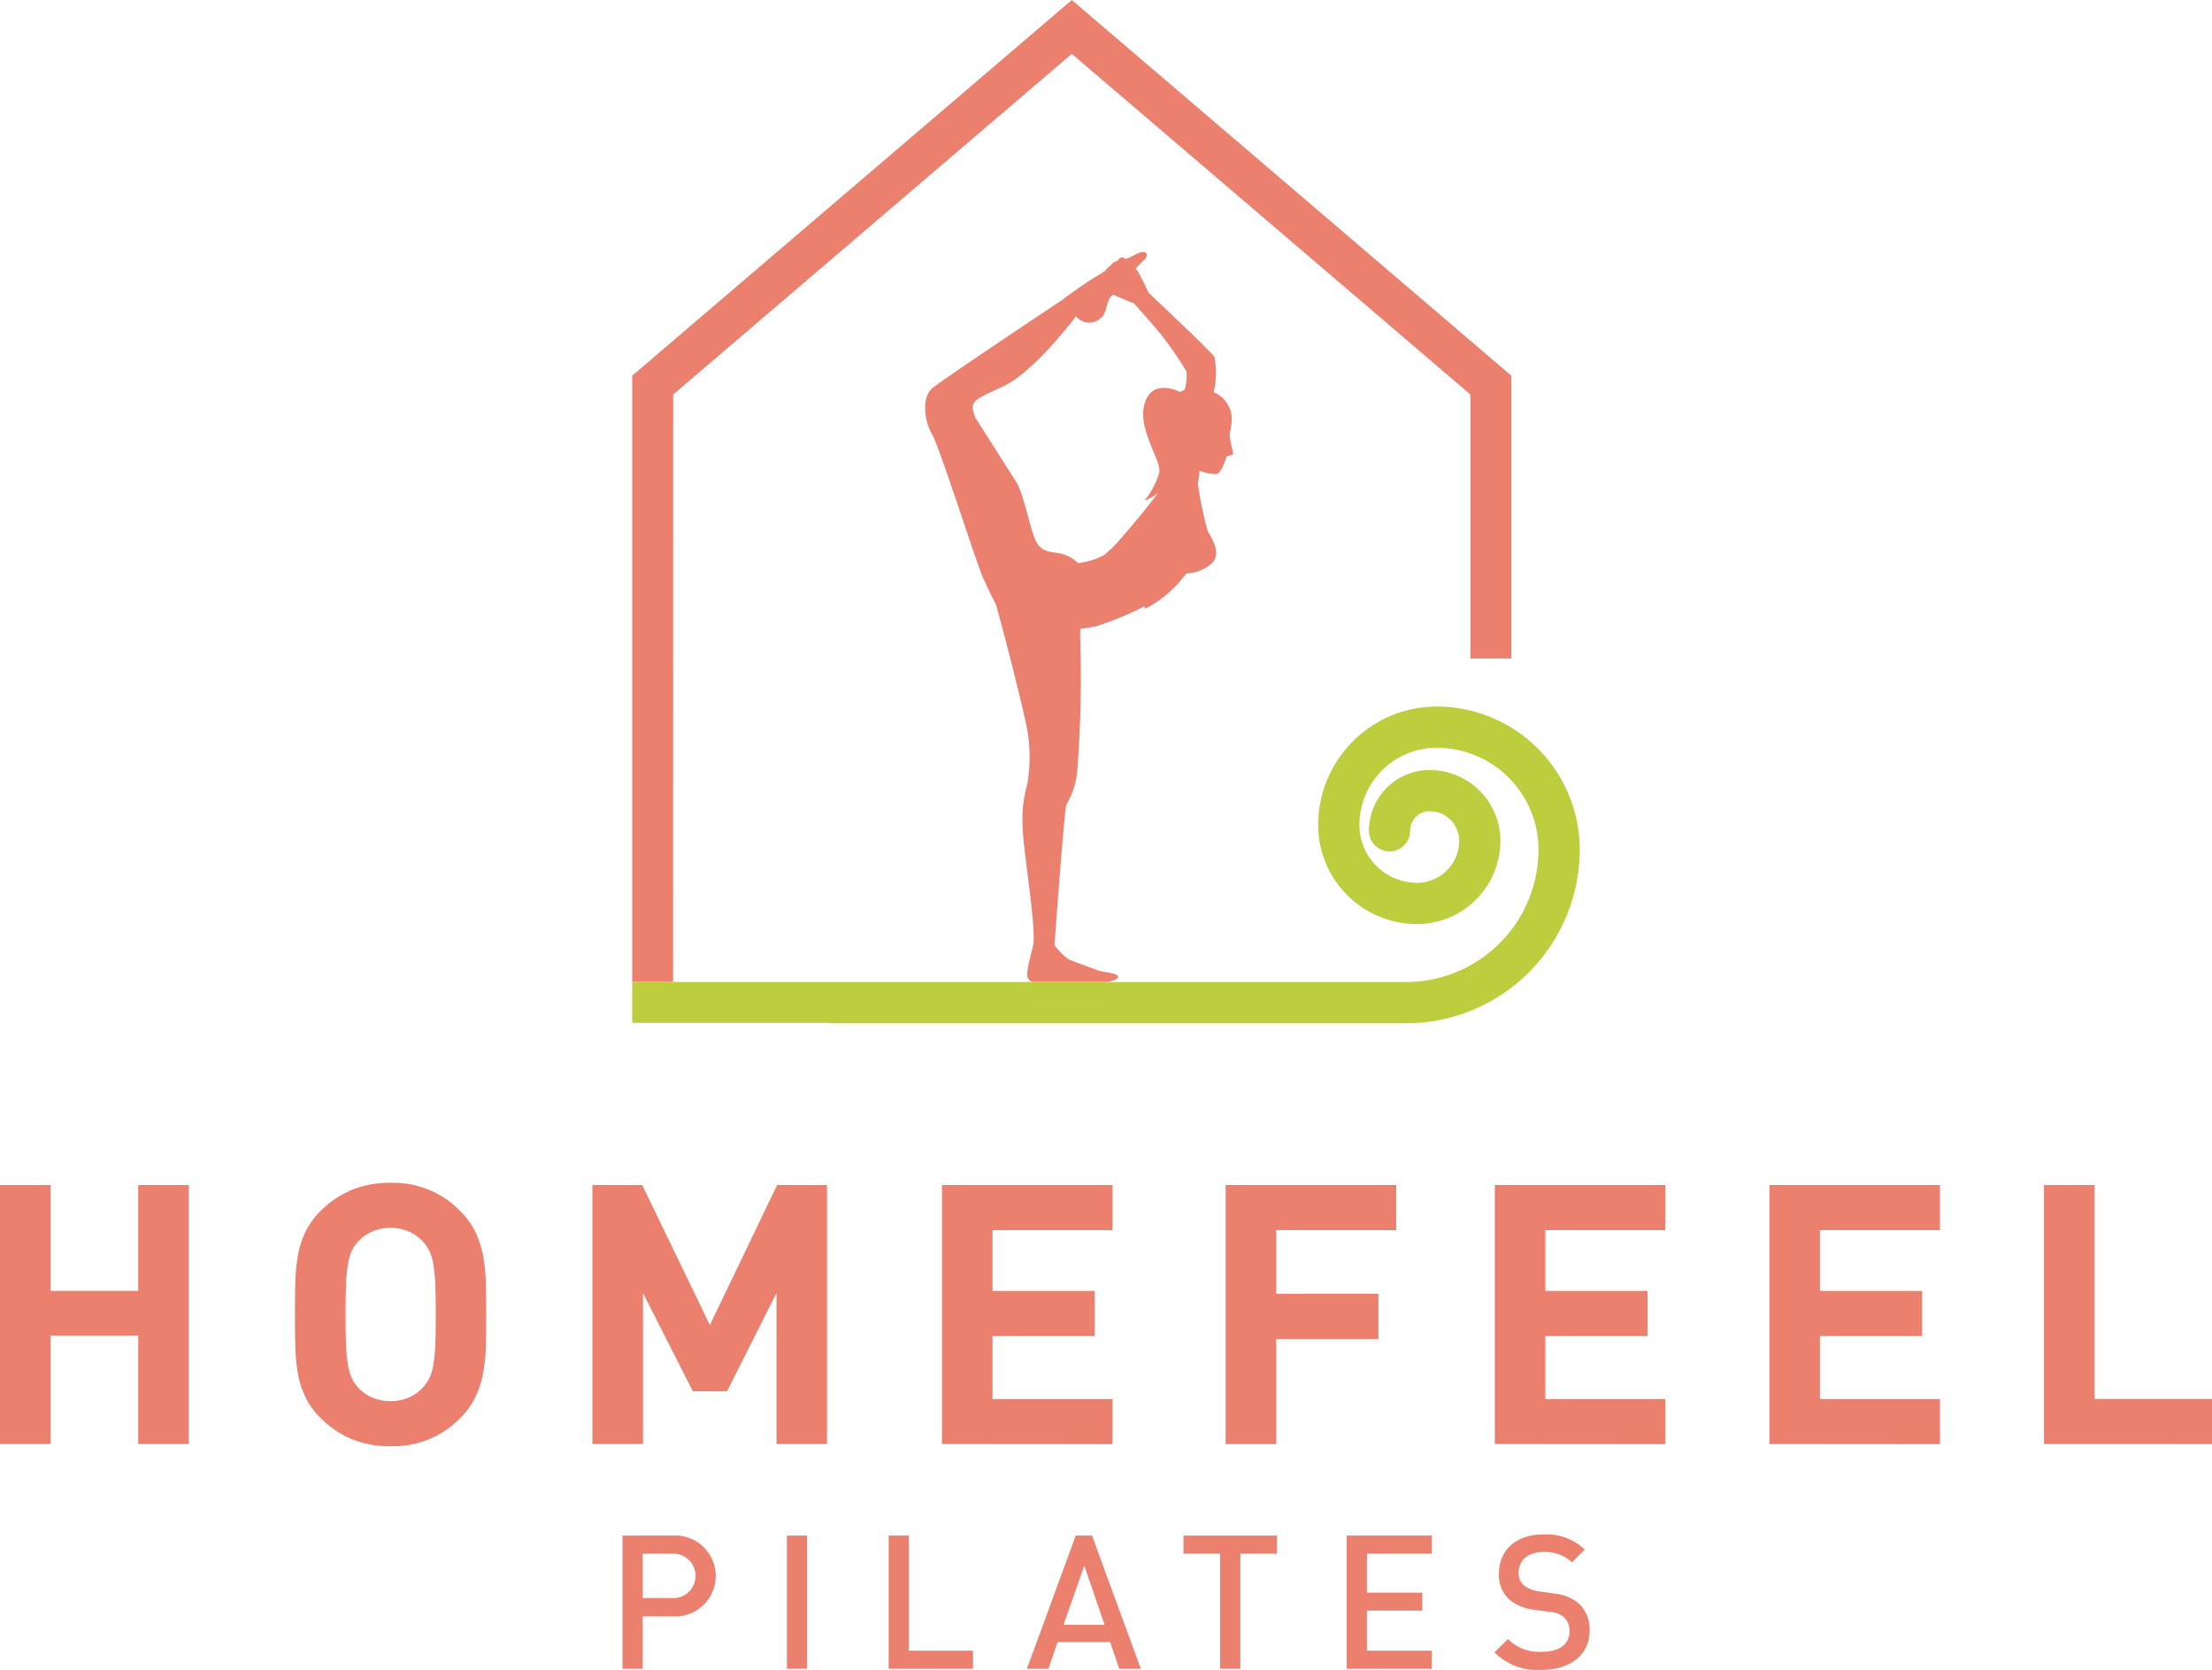 <svg xmlns="http://www.w3.org/2000/svg" width="161.717" height="122.058" viewBox="0 0 161.717 122.058">
  <g id="그룹_25687" data-name="그룹 25687" transform="translate(-61.68 -224.107)">
    <g id="그룹_25685" data-name="그룹 25685">
      <path id="패스_42055" data-name="패스 42055" d="M71.784,329.654V321.73H65.376v7.924h-3.7V310.722h3.7v7.738h6.408v-7.738h3.7v18.932Z" fill="#ec806e"/>
      <path id="패스_42056" data-name="패스 42056" d="M97.2,322.475a12.6,12.6,0,0,1-.2,1.994,7.007,7.007,0,0,1-.558,1.741,5.519,5.519,0,0,1-1.1,1.529,6.8,6.8,0,0,1-5.106,2.074,7.268,7.268,0,0,1-2.871-.532,7.093,7.093,0,0,1-2.26-1.542A5.5,5.5,0,0,1,84,326.21a6.671,6.671,0,0,1-.545-1.741,13.818,13.818,0,0,1-.186-1.994q-.027-1.064-.027-2.287t.027-2.287a13.817,13.817,0,0,1,.186-1.994A6.69,6.69,0,0,1,84,314.165a5.512,5.512,0,0,1,1.1-1.528,7.112,7.112,0,0,1,2.26-1.543,7.285,7.285,0,0,1,2.871-.532,6.792,6.792,0,0,1,5.106,2.075,5.529,5.529,0,0,1,1.1,1.528A7.028,7.028,0,0,1,97,315.907a12.6,12.6,0,0,1,.2,1.994q.025,1.063.026,2.287T97.2,322.475ZM93.5,317.941a11.356,11.356,0,0,0-.147-1.476,3.424,3.424,0,0,0-.292-.944,3.064,3.064,0,0,0-.452-.651,3,3,0,0,0-1-.731,3.209,3.209,0,0,0-1.37-.279,3.29,3.29,0,0,0-1.382.279,2.972,2.972,0,0,0-1.011.731,2.715,2.715,0,0,0-.438.651,3.72,3.72,0,0,0-.279.944,11.183,11.183,0,0,0-.147,1.476q-.041.891-.04,2.247t.04,2.247a11.166,11.166,0,0,0,.147,1.475,3.683,3.683,0,0,0,.279.944,2.7,2.7,0,0,0,.438.652,2.972,2.972,0,0,0,1.011.731,3.29,3.29,0,0,0,1.382.279,3.209,3.209,0,0,0,1.37-.279,3,3,0,0,0,1-.731,3.045,3.045,0,0,0,.452-.652,3.392,3.392,0,0,0,.292-.944,11.339,11.339,0,0,0,.147-1.475q.039-.891.039-2.247T93.5,317.941Z" fill="#ec806e"/>
      <path id="패스_42057" data-name="패스 42057" d="M118.449,329.654V318.619l-3.617,7.179h-2.5l-3.643-7.179v11.035h-3.7V310.722h3.643l4.946,10.237,4.919-10.237h3.642v18.932Z" fill="#ec806e"/>
      <path id="패스_42058" data-name="패스 42058" d="M130.546,329.654V310.722h12.471v3.3h-8.775v4.441h7.472v3.3h-7.472v4.6h8.775v3.3Z" fill="#ec806e"/>
      <path id="패스_42059" data-name="패스 42059" d="M154.983,314.019v4.653h7.472v3.3h-7.472v7.685h-3.7V310.722h12.47v3.3Z" fill="#ec806e"/>
      <path id="패스_42060" data-name="패스 42060" d="M170.963,329.654V310.722h12.471v3.3h-8.775v4.441h7.472v3.3h-7.472v4.6h8.775v3.3Z" fill="#ec806e"/>
      <path id="패스_42061" data-name="패스 42061" d="M191.038,329.654V310.722h12.471v3.3h-8.775v4.441h7.472v3.3h-7.472v4.6h8.775v3.3Z" fill="#ec806e"/>
      <path id="패스_42062" data-name="패스 42062" d="M211.113,329.654V310.722h3.7v15.635H223.4v3.3Z" fill="#ec806e"/>
    </g>
    <g id="그룹_25686" data-name="그룹 25686">
      <path id="패스_42063" data-name="패스 42063" d="M110.883,342.253h-2.216v3.83H107.19v-9.739h3.693a2.959,2.959,0,1,1,0,5.909Zm-.082-4.582h-2.134v3.241H110.8a1.624,1.624,0,1,0,0-3.241Z" fill="#ec806e"/>
      <path id="패스_42064" data-name="패스 42064" d="M119.21,346.083v-9.739h1.477v9.739Z" fill="#ec806e"/>
      <path id="패스_42065" data-name="패스 42065" d="M126.648,346.083v-9.739h1.478v8.412h4.691v1.327Z" fill="#ec806e"/>
      <path id="패스_42066" data-name="패스 42066" d="M143.51,346.083l-.67-1.956H139l-.671,1.956h-1.573l3.57-9.739h1.19l3.57,9.739Zm-2.558-7.537-1.518,4.322h3Z" fill="#ec806e"/>
      <path id="패스_42067" data-name="패스 42067" d="M152.357,337.671v8.412H150.88v-8.412H148.2v-1.327h6.839v1.327Z" fill="#ec806e"/>
      <path id="패스_42068" data-name="패스 42068" d="M160.137,346.083v-9.739h6.223v1.327h-4.746v2.845h4.049v1.313h-4.049v2.927h4.746v1.327Z" fill="#ec806e"/>
      <path id="패스_42069" data-name="패스 42069" d="M174.386,346.165a4.406,4.406,0,0,1-3.446-1.286l.985-.971a3.211,3.211,0,0,0,2.489.93c1.271,0,2.01-.547,2.01-1.491a1.309,1.309,0,0,0-.383-1.012,1.686,1.686,0,0,0-1.066-.41l-1.149-.164a3.335,3.335,0,0,1-1.847-.78,2.426,2.426,0,0,1-.712-1.86c0-1.7,1.232-2.859,3.256-2.859a4.055,4.055,0,0,1,3.023,1.108l-.944.93a2.863,2.863,0,0,0-2.12-.752c-1.149,0-1.778.656-1.778,1.518a1.158,1.158,0,0,0,.369.9,2.17,2.17,0,0,0,1.1.451l1.108.164a3.223,3.223,0,0,1,1.818.725,2.547,2.547,0,0,1,.794,2C177.888,345.1,176.424,346.165,174.386,346.165Z" fill="#ec806e"/>
    </g>
    <path id="패스_42070" data-name="패스 42070" d="M125.926,295.882v0h11.237l-.005,0H125.926Z" fill="none"/>
    <path id="패스_42071" data-name="패스 42071" d="M110.894,252.944l29.144-24.9,29.144,24.9v19.3h2.989V251.566l-32.133-27.459L107.9,251.566v44.315h2.989Z" fill="#ec806e"/>
    <path id="패스_42072" data-name="패스 42072" d="M143.411,295.453c-.12-.238-.95-.26-1.441-.411a.831.831,0,0,1-.11-.038c-.466-.189-1.677-.6-2.077-.795a4.557,4.557,0,0,1-1.009-1.022s.176-2.483.376-5.013.419-5.1.5-5.275a5.716,5.716,0,0,0,.806-2.659c.118-1.721.183-3.149.216-4.355h0c0-.06,0-.115,0-.172a.646.646,0,0,0,0-.077l.008-.359v-.017c.049-2.228-.011-3.631-.028-4.708,0-.093,0-.181,0-.269,0-.068,0-.139,0-.2.005,0,.016,0,.022-.006a.515.515,0,0,0,.071-.011c.044-.005.088-.01.137-.019l.077-.013.178-.031.112-.019.192-.033c.11-.022.23-.043.356-.065a22.259,22.259,0,0,0,3.527-1.456c.033.052.066.107.1.159a7.082,7.082,0,0,0,1.467-.97l.021-.014a7.96,7.96,0,0,0,1.176-1.178c.019-.025.039-.047.058-.069.167-.2.279-.337.279-.337a2.98,2.98,0,0,0,1.823-.72c.792-.719,0-1.894-.263-2.349a25.5,25.5,0,0,1-.735-3.528,5.446,5.446,0,0,0,.124-.912,3.487,3.487,0,0,0,1.184.252c.444-.011.792-1.294.792-1.294a2.668,2.668,0,0,0,.466-.15c.087-.063-.318-1.2-.217-1.6a5.578,5.578,0,0,0,.134-.9,2.129,2.129,0,0,0-1.321-2.044,6.039,6.039,0,0,0,.052-2.59c-.337-.469-4.8-4.67-4.8-4.67s-.63-1.313-.792-1.56a1.413,1.413,0,0,0-.17-.205,6.2,6.2,0,0,1,.6-.625c.222-.143.345-.556.006-.6s-.9.383-1.22.463a.676.676,0,0,0-.11.046,1.7,1.7,0,0,0-.221-.109c-.206-.03-.4.26-.4.26a.665.665,0,0,0-.477.337.969.969,0,0,0-.391.384c-.025.014-.05.03-.077.047a.386.386,0,0,0-.184.115,29.13,29.13,0,0,0-2.872,1.951s-8.781,5.829-9.537,6.479-.576,2.373,0,3.346c.317.535,1.3,3.44,2.192,6.085.17.5.334.994.493,1.46.014.044.028.085.044.129.028.088.058.175.088.26.016.055.036.107.055.159.024.077.049.151.074.225.016.049.033.1.049.145.025.072.049.146.074.214l.049.14c.022.068.047.137.069.2.016.042.03.083.044.124.022.065.044.126.066.186.016.044.03.088.043.129s.039.107.055.156.03.082.044.121.036.1.052.142.025.072.036.1.033.085.049.126.022.061.03.088.03.074.044.11a.652.652,0,0,0,.028.068c.011.033.024.063.035.091s.014.035.022.049c.017.038.03.071.044.1v0c.189.378.474,1.068.882,1.795.469,1.7,1.047,3.853,1.494,5.722,0,0,.285,1.151.5,2.064.057.244.109.471.148.652a11.638,11.638,0,0,1,.153,4.783,9.115,9.115,0,0,0-.329,3.094c.02,1.658,1.042,7.476.754,8.682-.055.293-.3,1.091-.4,1.792,0,.041-.011.08-.014.118-.043.395.068.619.36.721h5.46C143.108,295.806,143.5,295.641,143.411,295.453ZM133,254.651c-.505-1.258-.181-1.258,2.085-2.338,2.113-1.006,4.892-4.6,5.262-5.084a1.236,1.236,0,0,0,1.878.055c.408-.384.309-1.126.729-1.565.027-.025.055-.057.085-.088.6.283,1.529.639,1.529.639s.359.373,1.631,1.847a25.241,25.241,0,0,1,2.225,3.144,3.75,3.75,0,0,1-.14,1.351,1.911,1.911,0,0,0-.342.148c-.044-.025-1.793-.938-2.464.534-.883,1.927,1.137,4.382.954,5.355a5.54,5.54,0,0,1-1.077,2.031,2.616,2.616,0,0,0,1-.575c-.233.323-.543.729-.891,1.167-.581.726-1.258,1.532-1.82,2.168a9.372,9.372,0,0,1-1.255,1.242,5.11,5.11,0,0,1-1.5.523c-.228.044-.384.066-.384.066a3.162,3.162,0,0,0-.562-.422c-.759-.447-1.3-.261-1.946-.559a1.423,1.423,0,0,1-.652-.809c-.3-.7-.51-1.792-.967-3.215,0-.01-.009-.022-.011-.03-.041-.123-.085-.246-.135-.37a1.508,1.508,0,0,0-.06-.14c-.03-.071-.057-.145-.09-.216" fill="#ec806e"/>
    <path id="패스_42073" data-name="패스 42073" d="M166.715,275.748a8.677,8.677,0,0,0-8.667,8.667,7.243,7.243,0,0,0,7.235,7.235,6.1,6.1,0,0,0,6.09-6.089,5.18,5.18,0,0,0-5.173-5.174,4.446,4.446,0,0,0-4.44,4.441,1.507,1.507,0,0,0,3.015,0A1.426,1.426,0,0,1,166.2,283.4a2.161,2.161,0,0,1,2.159,2.159,3.079,3.079,0,0,1-3.076,3.075,4.226,4.226,0,0,1-4.22-4.221,5.659,5.659,0,0,1,5.652-5.653,7.452,7.452,0,0,1,7.443,7.443,9.69,9.69,0,0,1-9.68,9.68H142.606l.012,0h-5.46l0,0H125.926v0H107.9v2.99h14.48v.029h42.093a12.709,12.709,0,0,0,12.7-12.7A10.469,10.469,0,0,0,166.715,275.748Z" fill="#bcce3d"/>
  </g>
</svg>
